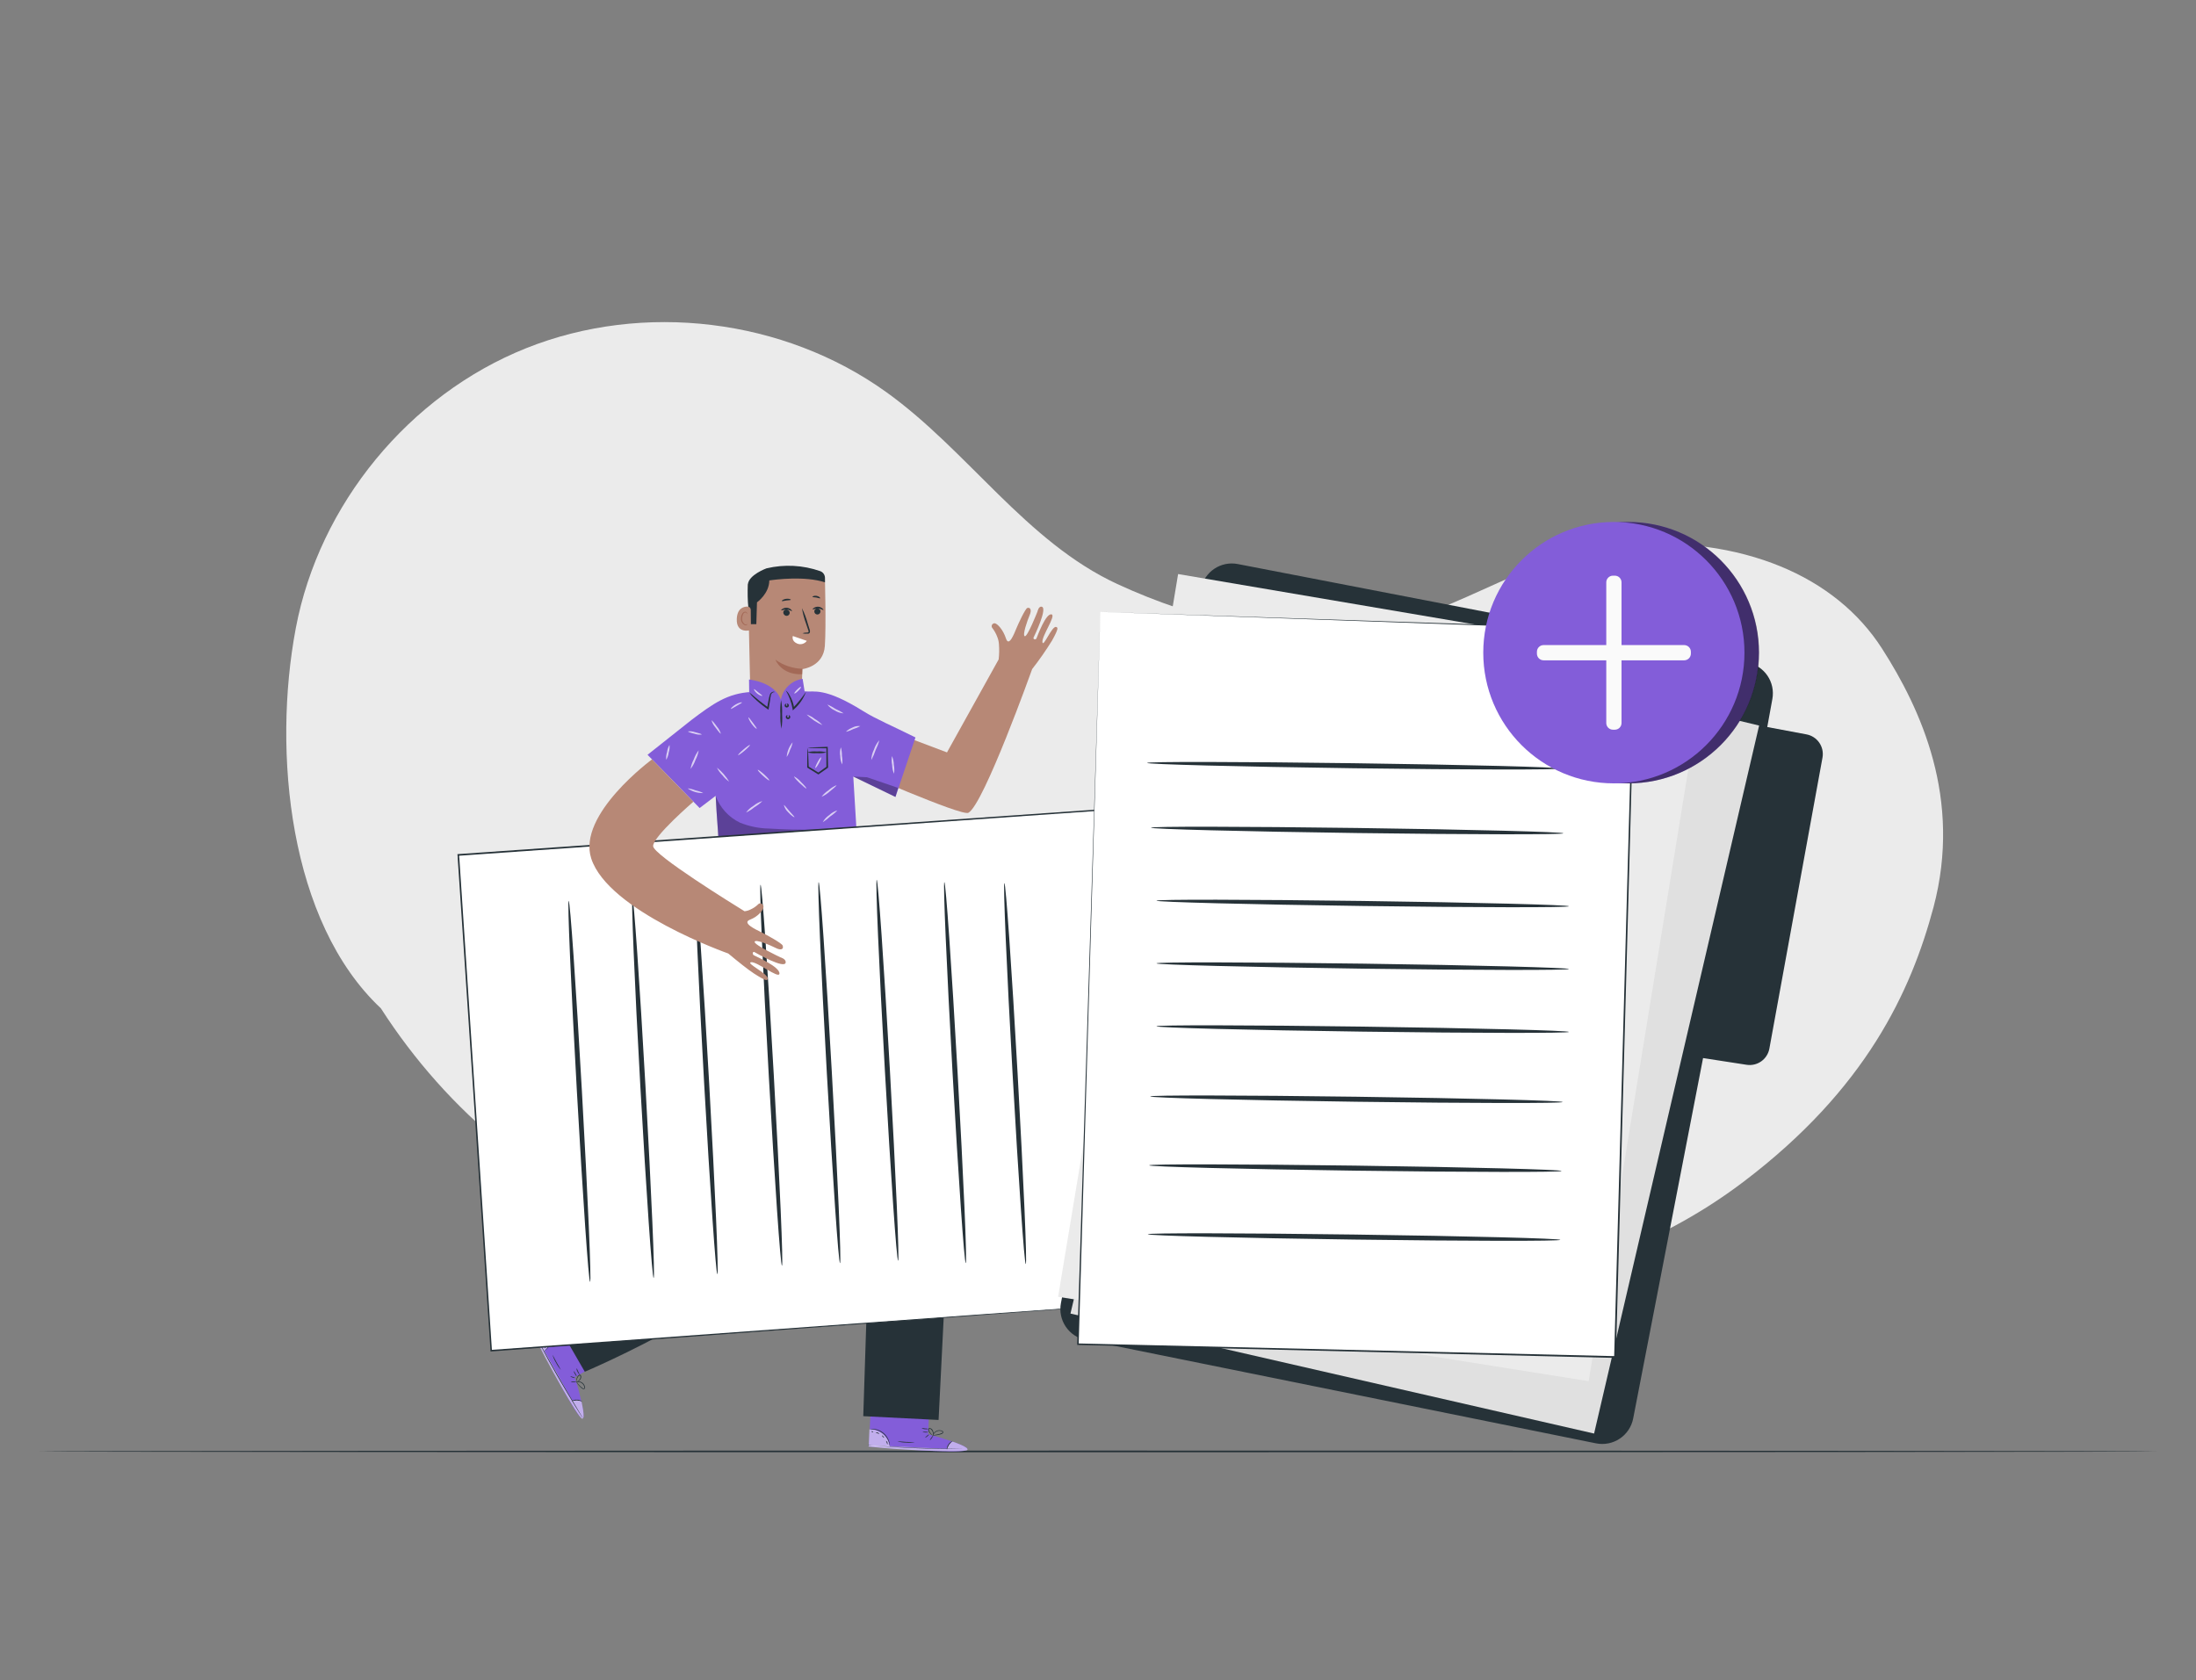 <svg width="682" height="522" viewBox="0 0 682 522" fill="none" xmlns="http://www.w3.org/2000/svg">
<rect x="0" y="0" width="682" height="522" fill="#808080" stroke="none"/>
<g clip-path="url(#clip0_6274_27720)">
<path d="M118.3 313.231C89.72 286.431 84.6 233.651 91.86 195.151C99.12 156.651 127.05 122.681 163.43 108.151C199.81 93.621 243.43 98.931 275.26 121.811C300.61 140.001 318.65 168.311 347 181.421C371.2 192.611 400.43 199.851 426.68 195.171C452.93 190.491 477.17 171.031 503.77 169.171C541.42 166.481 570.08 179.001 584.48 201.451C596.56 220.301 609.41 248.131 600.48 281.821C593.48 307.961 579.56 338.231 541.48 367.091C493.05 403.841 431.25 407.321 366.23 407.091C323.23 406.951 247.7 399.151 206.55 384.211C169.18 370.651 139 345.421 118.31 313.261" fill="#EBEBEB"/>
<path d="M670.17 450.86C670.17 451.01 522.78 451.12 341.02 451.12C159.26 451.12 11.83 451 11.83 450.86C11.83 450.72 159.19 450.6 341.02 450.6C522.85 450.6 670.17 450.72 670.17 450.86Z" fill="#263238"/>
<path d="M240.471 224.31C241.541 224.376 242.613 224.227 243.623 223.871C244.634 223.515 245.563 222.959 246.355 222.237C247.147 221.515 247.785 220.642 248.233 219.668C248.681 218.695 248.928 217.641 248.961 216.57C249.071 212.23 249.171 207.85 249.171 207.85C249.171 207.85 255.731 207.15 256.171 200.65C256.611 194.15 256.171 179.13 256.171 179.13C252.547 177.357 248.515 176.583 244.491 176.887C240.468 177.191 236.598 178.562 233.281 180.86L232.281 181.56L233.051 216.56C233.108 218.542 233.898 220.431 235.269 221.863C236.64 223.295 238.494 224.167 240.471 224.31Z" fill="#B78876"/>
<path d="M253.18 190.612C253.047 190.479 252.956 190.31 252.919 190.125C252.882 189.941 252.9 189.75 252.972 189.576C253.044 189.402 253.166 189.253 253.322 189.149C253.478 189.044 253.662 188.988 253.85 188.988C254.039 188.988 254.222 189.044 254.379 189.149C254.535 189.253 254.657 189.402 254.729 189.576C254.8 189.75 254.819 189.941 254.782 190.125C254.745 190.31 254.654 190.479 254.52 190.612C254.342 190.789 254.102 190.888 253.85 190.888C253.599 190.888 253.358 190.789 253.18 190.612Z" fill="#263238"/>
<path d="M255.709 189.481C255.599 189.591 254.979 189.061 254.089 189.021C253.199 188.981 252.519 189.401 252.419 189.281C252.319 189.161 252.489 189.031 252.779 188.821C253.178 188.565 253.647 188.442 254.119 188.471C254.591 188.5 255.041 188.683 255.399 188.991C255.669 189.221 255.759 189.431 255.709 189.481Z" fill="#263238"/>
<path d="M244.67 189.48C244.8 189.536 244.916 189.62 245.009 189.726C245.102 189.832 245.171 189.958 245.209 190.094C245.248 190.23 245.256 190.373 245.232 190.513C245.208 190.652 245.154 190.785 245.072 190.9C244.991 191.016 244.885 191.112 244.761 191.181C244.638 191.251 244.501 191.292 244.36 191.301C244.219 191.311 244.077 191.289 243.946 191.237C243.814 191.185 243.696 191.104 243.6 191C243.418 190.849 243.299 190.635 243.267 190.4C243.234 190.166 243.291 189.928 243.424 189.733C243.558 189.538 243.76 189.4 243.99 189.346C244.221 189.291 244.463 189.325 244.67 189.44V189.48Z" fill="#263238"/>
<path d="M245.931 189.8C245.821 189.91 245.211 189.38 244.311 189.34C243.411 189.3 242.741 189.72 242.651 189.6C242.561 189.48 242.711 189.35 243.011 189.14C243.408 188.883 243.877 188.761 244.349 188.792C244.821 188.822 245.271 189.004 245.631 189.31C245.901 189.54 246.001 189.75 245.931 189.8Z" fill="#263238"/>
<path d="M249.201 196.72C249.671 196.561 250.165 196.483 250.661 196.49C250.901 196.49 251.081 196.43 251.111 196.3C251.129 196.065 251.081 195.829 250.971 195.62C250.771 195.02 250.571 194.41 250.351 193.77C249.759 192.194 249.324 190.562 249.051 188.9C249.808 190.405 250.408 191.983 250.841 193.61L251.421 195.48C251.56 195.795 251.588 196.148 251.501 196.48C251.462 196.568 251.404 196.646 251.332 196.708C251.259 196.77 251.173 196.816 251.081 196.84C250.945 196.859 250.807 196.859 250.671 196.84C250.178 196.889 249.68 196.848 249.201 196.72Z" fill="#263238"/>
<path d="M246.231 197.57L250.571 199.07C250.241 199.531 249.764 199.865 249.218 200.017C248.673 200.17 248.092 200.132 247.571 199.91C245.681 199.1 246.231 197.57 246.231 197.57Z" fill="white"/>
<path d="M249.181 207.752C246.172 207.659 243.259 206.674 240.811 204.922C240.811 204.922 242.591 209.712 249.111 209.442L249.181 207.752Z" fill="#A36957"/>
<path d="M254.74 177.421C249.371 175.537 243.575 175.235 238.04 176.551C238.04 176.551 232.51 178.551 232.26 181.551C232.139 183.998 232.193 186.451 232.42 188.891L232.89 193.891H234.89L235.09 187.111C235.09 187.111 238.89 184.421 238.92 180.301C240.78 180.031 249.92 178.841 256.2 180.891V179.441C256.188 178.996 256.042 178.566 255.782 178.205C255.521 177.845 255.158 177.572 254.74 177.421Z" fill="#263238"/>
<path d="M233.159 189.422C233.159 189.157 233.054 188.902 232.867 188.715C232.679 188.527 232.425 188.422 232.159 188.422C230.949 188.422 228.969 188.902 228.819 192.262C228.609 197.052 233.199 195.802 233.219 195.662C233.239 195.522 233.199 191.282 233.159 189.422Z" fill="#B78876"/>
<path d="M232.19 193.821C232.19 193.821 232.1 193.881 231.96 193.941C231.761 194.02 231.539 194.02 231.34 193.941C231.039 193.732 230.799 193.447 230.645 193.115C230.49 192.783 230.426 192.416 230.46 192.051C230.468 191.638 230.567 191.232 230.75 190.861C230.799 190.714 230.884 190.581 230.998 190.474C231.111 190.368 231.249 190.291 231.4 190.251C231.497 190.228 231.599 190.24 231.687 190.286C231.775 190.332 231.844 190.408 231.88 190.501C231.94 190.641 231.88 190.731 231.93 190.741C231.98 190.751 232.04 190.661 232.01 190.461C231.985 190.344 231.921 190.239 231.83 190.161C231.706 190.054 231.544 190 231.38 190.011C231.181 190.044 230.993 190.126 230.834 190.25C230.675 190.374 230.55 190.536 230.47 190.721C230.25 191.127 230.133 191.58 230.13 192.041C230.088 192.466 230.171 192.893 230.37 193.27C230.57 193.647 230.875 193.957 231.25 194.161C231.376 194.208 231.512 194.224 231.646 194.208C231.779 194.192 231.907 194.146 232.02 194.071C232.18 193.941 232.21 193.831 232.19 193.821Z" fill="#A36957"/>
<path d="M328.001 194.761C326.701 194.311 324.001 201.311 323.741 199.471C323.481 197.631 327.991 191.281 326.611 190.861C324.811 190.311 322.161 197.701 321.891 198.301C321.621 198.901 320.731 198.541 321.001 198.011C321.391 197.231 325.331 189.011 323.571 188.481C322.571 188.171 322.201 189.981 322.201 189.981C322.201 189.981 319.081 197.921 318.261 197.631C317.441 197.341 319.101 192.631 319.781 191.061C320.461 189.491 319.991 188.581 319.061 188.851C318.431 189.031 316.251 193.741 315.611 195.291C314.971 196.841 313.321 201.121 312.421 198.341C311.521 195.561 309.781 193.771 308.971 193.611C308.782 193.593 308.591 193.634 308.427 193.729C308.262 193.824 308.132 193.969 308.054 194.142C307.975 194.315 307.953 194.508 307.99 194.695C308.027 194.881 308.122 195.051 308.261 195.181C308.854 195.969 309.332 196.838 309.681 197.761C309.993 198.491 310.179 199.269 310.231 200.061C310.361 201.65 310.334 203.247 310.151 204.831L294.101 233.721L268.341 224.001L264.801 238.721C264.801 238.721 298.641 253.631 300.751 252.481C305.531 249.881 320.551 207.841 320.551 207.841C322.778 204.989 324.847 202.018 326.751 198.941C328.861 195.131 328.531 194.931 328.001 194.761Z" fill="#B78876"/>
<path d="M284.29 229.062C277.13 225.492 272.06 223.382 268.14 220.932C255.97 213.322 252.81 215.082 249.96 214.762C247.58 215.522 244.07 216.962 242.73 217.222C241.39 217.482 236.48 215.892 233.31 214.952C225.96 215.362 221.5 218.542 214.77 223.622L201.1 234.462L217.28 251.002L222.28 247.202C222.58 254.692 222.85 254.762 223.23 262.442L223.55 292.022L269.28 294.022L266.4 264.472L265 241.222L278.11 247.562L284.32 229.062" fill="#835DD9"/>
<path d="M232.681 215.83L232.621 211.08C232.621 211.08 240.791 211.84 242.521 217.49L232.681 215.83Z" fill="#835DD9"/>
<path d="M250 215.481L249.27 210.881C247.584 211.118 246.017 211.886 244.797 213.075C243.578 214.264 242.77 215.811 242.49 217.491L250 215.481Z" fill="#835DD9"/>
<path d="M250.839 232.29C251.357 232.194 251.883 232.151 252.409 232.16C253.409 232.16 254.979 232.04 256.839 231.99H257.059V232.21C257.059 234.02 257.129 236.09 257.179 238.32V238.45L257.069 238.53L256.629 238.84L254.299 240.48L254.159 240.58L254.019 240.49L250.799 238.49L250.689 238.42V238.3C250.689 236.45 250.689 234.93 250.749 233.89C250.737 233.365 250.768 232.84 250.839 232.32C250.921 232.877 250.975 233.438 250.999 234C250.999 235.05 251.119 236.52 251.159 238.27L251.059 238.08L254.309 240.08H253.999L256.329 238.43L256.759 238.12L256.649 238.33C256.649 236.11 256.649 234.03 256.649 232.23L256.869 232.44C255.109 232.44 253.639 232.44 252.589 232.38C252.005 232.381 251.421 232.351 250.839 232.29Z" fill="#263238"/>
<path d="M256.711 233.711C255.732 233.96 254.718 234.044 253.711 233.961C252.703 234.046 251.689 233.958 250.711 233.701C251.688 233.438 252.703 233.35 253.711 233.441C254.719 233.351 255.735 233.443 256.711 233.711Z" fill="#263238"/>
<path d="M242.689 226.36C242.406 224.902 242.299 223.414 242.369 221.93C242.261 220.447 242.332 218.957 242.579 217.49C242.851 218.95 242.955 220.437 242.889 221.92C242.991 223.403 242.924 224.893 242.689 226.36Z" fill="#263238"/>
<path d="M244.32 218.671C244.32 218.611 244.53 218.491 244.79 218.671C244.868 218.741 244.927 218.828 244.964 218.926C245 219.023 245.013 219.128 245 219.231C244.972 219.363 244.905 219.484 244.808 219.578C244.71 219.672 244.587 219.734 244.454 219.758C244.321 219.782 244.184 219.765 244.061 219.71C243.937 219.656 243.832 219.566 243.76 219.451C243.708 219.362 243.68 219.26 243.68 219.156C243.68 219.052 243.708 218.951 243.76 218.861C243.93 218.561 244.19 218.591 244.19 218.651C244.19 218.711 244.11 218.821 244.1 218.981C244.09 219.141 244.17 219.271 244.36 219.241C244.55 219.211 244.57 219.091 244.51 218.911C244.45 218.731 244.32 218.741 244.32 218.671Z" fill="#263238"/>
<path d="M244.94 222.21C244.94 222.14 245.2 222.14 245.36 222.44C245.406 222.53 245.429 222.629 245.429 222.73C245.429 222.831 245.406 222.93 245.36 223.02C245.295 223.135 245.199 223.23 245.084 223.295C244.968 223.36 244.837 223.391 244.705 223.386C244.572 223.381 244.444 223.339 244.334 223.266C244.224 223.192 244.136 223.09 244.08 222.97C244.043 222.876 244.029 222.775 244.038 222.674C244.046 222.574 244.078 222.476 244.13 222.39C244.32 222.1 244.57 222.13 244.57 222.19C244.57 222.25 244.49 222.36 244.47 222.53C244.45 222.7 244.47 222.85 244.72 222.87C244.97 222.89 245 222.74 245 222.55C245 222.36 244.92 222.28 244.94 222.21Z" fill="#263238"/>
<path d="M240.581 215C240.581 215 240.401 215 240.151 215.05C239.972 215.118 239.812 215.23 239.686 215.375C239.561 215.52 239.473 215.693 239.431 215.88C239.29 216.49 239.186 217.108 239.121 217.73C239.001 218.47 238.871 219.24 238.741 220.04L238.671 220.46L238.341 220.23L237.741 219.81C236.444 218.879 235.22 217.849 234.081 216.73C233.58 216.295 233.149 215.786 232.801 215.22C232.911 215.11 235.031 217.22 238.041 219.38L238.631 219.8L238.231 219.98L238.661 217.64C238.758 217.002 238.909 216.373 239.111 215.76C239.182 215.536 239.313 215.335 239.489 215.178C239.665 215.021 239.879 214.915 240.111 214.87C240.451 214.8 240.601 215 240.581 215Z" fill="#263238"/>
<path d="M250.301 214.93C249.554 216.961 248.322 218.777 246.711 220.22L246.581 220.33L246.211 220.69L246.151 220.18C245.791 218.172 245.08 216.242 244.051 214.48C244.531 214.871 244.923 215.358 245.201 215.91C245.968 217.196 246.465 218.626 246.661 220.11L246.231 219.96L246.341 219.84C247.795 218.316 249.119 216.674 250.301 214.93Z" fill="#263238"/>
<path opacity="0.3" d="M264.971 241.221L269.261 241.441L278.921 244.751L278.081 247.561L264.971 241.221Z" fill="black"/>
<g opacity="0.3">
<path d="M266.44 256.912C257.311 257.803 248.125 257.96 238.97 257.382C235.826 257.345 232.716 256.721 229.8 255.542C226.282 253.853 223.567 250.851 222.24 247.182L223.06 259.922L266.44 256.912Z" fill="black"/>
</g>
<g opacity="0.7">
<path d="M223.87 227.9C223.75 227.98 223.01 227.13 222.21 225.99C221.651 225.351 221.232 224.602 220.98 223.79C221.1 223.71 221.84 224.56 222.64 225.69C223.199 226.334 223.618 227.087 223.87 227.9Z" fill="white"/>
</g>
<g opacity="0.7">
<path d="M214.471 238.86C214.637 237.812 214.975 236.799 215.471 235.86C215.827 234.856 216.34 233.914 216.991 233.07C216.817 234.117 216.48 235.129 215.991 236.07C215.637 237.076 215.124 238.018 214.471 238.86Z" fill="white"/>
</g>
<g opacity="0.7">
<path d="M226.48 242.821C225.667 242.281 224.953 241.605 224.37 240.821C223.667 240.135 223.085 239.333 222.65 238.451C224.181 239.672 225.478 241.159 226.48 242.841V242.821Z" fill="white"/>
</g>
<g opacity="0.7">
<path d="M232.909 231.421C232.999 231.531 232.249 232.321 231.229 233.191C230.209 234.061 229.299 234.671 229.229 234.561C229.159 234.451 229.899 233.661 230.919 232.791C231.939 231.921 232.819 231.311 232.909 231.421Z" fill="white"/>
</g>
<g opacity="0.7">
<path d="M235.001 226.362C234.901 226.462 234.131 225.822 233.421 224.832C232.711 223.842 232.341 222.912 232.421 222.832C232.501 222.752 233.111 223.552 233.801 224.502C234.491 225.452 235.111 226.262 235.001 226.362Z" fill="white"/>
</g>
<g opacity="0.7">
<path d="M236.769 248.842C236.031 249.572 235.205 250.206 234.309 250.732C233.512 251.397 232.635 251.961 231.699 252.412C232.313 251.558 233.1 250.842 234.009 250.312C234.818 249.637 235.758 249.137 236.769 248.842Z" fill="white"/>
</g>
<g opacity="0.7">
<path d="M238.94 242.431C238.84 242.531 237.94 241.881 236.94 240.971C235.94 240.061 235.24 239.241 235.34 239.141C235.44 239.041 236.34 239.681 237.34 240.591C238.34 241.501 239 242.321 238.94 242.431Z" fill="white"/>
</g>
<g opacity="0.7">
<path d="M244.32 235.152C244.436 233.476 245.08 231.879 246.16 230.592C246.016 231.405 245.746 232.191 245.36 232.922C245.126 233.713 244.776 234.464 244.32 235.152Z" fill="white"/>
</g>
<g opacity="0.7">
<path d="M246.719 253.83C246.639 253.94 245.669 253.32 244.719 252.25C244.097 251.659 243.657 250.903 243.449 250.07C243.579 250 244.229 250.89 245.109 251.91C245.989 252.93 246.819 253.72 246.719 253.83Z" fill="white"/>
</g>
<g opacity="0.7">
<path d="M250.431 244.911C250.331 245.021 249.431 244.271 248.341 243.241C247.251 242.211 246.511 241.301 246.611 241.191C247.408 241.613 248.117 242.184 248.701 242.871C249.751 243.891 250.531 244.811 250.431 244.911Z" fill="white"/>
</g>
<g opacity="0.7">
<path d="M260.06 251.73C259.39 252.44 258.642 253.071 257.83 253.61C257.122 254.284 256.348 254.883 255.52 255.4C255.996 254.517 256.683 253.765 257.52 253.21C258.236 252.522 259.107 252.014 260.06 251.73Z" fill="white"/>
</g>
<g opacity="0.7">
<path d="M259.781 243.91C259.871 244.03 258.901 244.91 257.621 245.91C256.892 246.579 256.053 247.117 255.141 247.5C255.739 246.713 256.47 246.037 257.301 245.5C258.033 244.836 258.871 244.298 259.781 243.91Z" fill="white"/>
</g>
<g opacity="0.7">
<path d="M261.571 237.471C261.157 236.653 260.945 235.748 260.951 234.831C260.795 233.928 260.863 233.001 261.151 232.131C261.377 232.999 261.485 233.894 261.471 234.791C261.627 235.675 261.661 236.577 261.571 237.471Z" fill="white"/>
</g>
<g opacity="0.7">
<path d="M255 235.28C255.13 235.35 254.83 236.14 254.34 237.05C253.85 237.96 253.34 238.64 253.22 238.57C253.1 238.5 253.39 237.71 253.88 236.8C254.37 235.89 254.86 235.21 255 235.28Z" fill="white"/>
</g>
<g opacity="0.7">
<path d="M255.42 225.251C253.598 224.447 251.932 223.326 250.5 221.941C251.443 222.268 252.323 222.755 253.1 223.381C253.973 223.869 254.758 224.501 255.42 225.251Z" fill="white"/>
</g>
<g opacity="0.7">
<path d="M261.999 221.59C261.008 221.535 260.048 221.218 259.219 220.67C258.312 220.266 257.526 219.632 256.939 218.83C257.822 219.215 258.668 219.677 259.469 220.21C260.351 220.596 261.198 221.057 261.999 221.59Z" fill="white"/>
</g>
<g opacity="0.7">
<path d="M267.18 225.56C266.49 225.943 265.759 226.249 265 226.47C264.3 226.84 263.558 227.125 262.79 227.32C262.71 227.21 263.55 226.48 264.79 225.98C265.523 225.591 266.359 225.444 267.18 225.56Z" fill="white"/>
</g>
<g opacity="0.7">
<path d="M270.59 236.101C270.632 234.971 270.915 233.863 271.42 232.851C271.772 231.777 272.34 230.787 273.09 229.941C272.802 231.015 272.406 232.057 271.91 233.051C271.569 234.108 271.127 235.129 270.59 236.101Z" fill="white"/>
</g>
<g opacity="0.7">
<path d="M277.64 240.351C277.279 239.489 277.086 238.566 277.07 237.631C276.883 236.719 276.866 235.78 277.02 234.861C277.381 235.72 277.574 236.64 277.59 237.571C277.775 238.487 277.792 239.429 277.64 240.351Z" fill="white"/>
</g>
<g opacity="0.7">
<path d="M207.93 231.41C208.011 232.206 207.923 233.011 207.67 233.77C207.58 234.564 207.318 235.329 206.9 236.01C206.819 235.217 206.908 234.416 207.16 233.66C207.251 232.863 207.514 232.096 207.93 231.41Z" fill="white"/>
</g>
<g opacity="0.7">
<path d="M218.411 246.351C216.674 246.41 214.967 245.897 213.551 244.891C214.396 244.985 215.224 245.197 216.011 245.521C216.845 245.686 217.653 245.965 218.411 246.351Z" fill="white"/>
</g>
<g opacity="0.7">
<path d="M230.419 218.201C230.469 218.341 229.679 218.731 228.749 219.281C227.819 219.831 227.079 220.281 226.979 220.211C226.879 220.141 227.499 219.401 228.479 218.831C229.459 218.261 230.379 218.071 230.419 218.201Z" fill="white"/>
</g>
<g opacity="0.7">
<path d="M217.909 228.181C217.174 228.269 216.428 228.187 215.729 227.941C214.559 227.671 213.629 227.341 213.669 227.201C214.405 227.112 215.151 227.194 215.849 227.441C216.999 227.711 217.999 228.001 217.909 228.181Z" fill="white"/>
</g>
<g opacity="0.7">
<path d="M236.731 216.141C236.681 216.271 235.911 216.061 235.171 215.461C234.431 214.861 234.071 214.141 234.171 214.071C234.271 214.001 234.801 214.501 235.491 215.071C236.181 215.641 236.791 216.001 236.731 216.141Z" fill="white"/>
</g>
<g opacity="0.7">
<path d="M248.77 213.362C248.87 213.462 248.49 214.012 247.92 214.582C247.35 215.152 246.8 215.522 246.7 215.422C246.6 215.322 246.98 214.782 247.55 214.212C248.12 213.642 248.67 213.262 248.77 213.362Z" fill="white"/>
</g>
<path d="M184.86 424.151L178.54 427.811C178.54 427.811 183.19 443.001 180.34 440.301C177.79 437.891 168.26 419.631 166.01 415.121L165.51 414.121L176.27 408.271L184.86 424.151Z" fill="#835DD9"/>
<g opacity="0.5">
<path d="M168.92 419.781C170.121 418.782 170.911 417.376 171.14 415.831C171.366 414.303 171.009 412.747 170.14 411.471L165.75 414.001L168.92 419.781Z" fill="white"/>
</g>
<path opacity="0.5" d="M180.58 435.372C180.58 435.372 181.91 440.862 180.8 440.712C179.69 440.562 169.37 422.482 165.51 414.112L165.88 413.932L177.74 435.132C177.74 435.132 180 434.472 180.58 435.372Z" fill="white"/>
<path d="M165.75 413.681C165.784 413.778 165.828 413.872 165.88 413.961L166.27 414.771L167.79 417.771C169.09 420.261 170.93 423.661 173.05 427.371C175.17 431.081 177.15 434.371 178.63 436.801L180.39 439.611L180.88 440.361L181.06 440.621C181.027 440.521 180.979 440.427 180.92 440.341L180.46 439.561L178.76 436.711C177.32 434.311 175.36 430.981 173.24 427.271C171.12 423.561 169.24 420.161 167.93 417.701L166.35 414.781C166.19 414.491 166.05 414.231 165.91 413.991C165.77 413.751 165.76 413.671 165.75 413.681Z" fill="#263238"/>
<path d="M177.49 435.261C178.04 435.121 178.603 435.041 179.17 435.021C179.735 435.073 180.292 435.191 180.83 435.371C180.371 434.98 179.782 434.777 179.18 434.801C178.58 434.742 177.978 434.906 177.49 435.261Z" fill="#263238"/>
<path d="M177.189 429.242C177.774 429.414 178.392 429.442 178.989 429.322C178.709 429.202 178.404 429.151 178.099 429.172C177.795 429.125 177.483 429.149 177.189 429.242Z" fill="#263238"/>
<path d="M177.141 427.572C177.141 427.632 177.431 427.782 177.831 427.912C178.231 428.042 178.571 428.112 178.591 428.052C178.611 427.992 178.301 427.842 177.901 427.702C177.501 427.562 177.161 427.512 177.141 427.572Z" fill="#263238"/>
<path d="M178.17 425.901C178.225 426.222 178.351 426.526 178.54 426.791C178.79 427.251 179.05 427.601 179.1 427.571C179.045 427.251 178.918 426.946 178.73 426.681C178.48 426.221 178.23 425.881 178.17 425.901Z" fill="#263238"/>
<path d="M179.071 425C179.044 425.378 179.135 425.756 179.331 426.08C179.591 426.64 179.951 427 180.001 426.96C179.877 426.612 179.719 426.278 179.531 425.96C179.404 425.628 179.25 425.307 179.071 425Z" fill="#263238"/>
<path d="M178.879 429C179.02 429.363 179.22 429.701 179.469 430C179.727 430.342 180.015 430.66 180.329 430.95C180.512 431.132 180.717 431.29 180.939 431.42C181.007 431.462 181.083 431.49 181.162 431.502C181.241 431.514 181.322 431.51 181.399 431.49C181.483 431.465 181.557 431.415 181.612 431.347C181.668 431.28 181.701 431.197 181.709 431.11C181.679 430.613 181.477 430.141 181.138 429.777C180.799 429.412 180.343 429.176 179.849 429.11C179.558 429.068 179.262 429.088 178.979 429.17C178.875 429.194 178.777 429.239 178.689 429.3C179.066 429.232 179.452 429.232 179.829 429.3C180.227 429.375 180.595 429.562 180.889 429.84C181.25 430.164 181.469 430.616 181.499 431.1C181.499 431.33 181.239 431.38 181.029 431.26C180.829 431.131 180.638 430.987 180.459 430.83C180.146 430.553 179.855 430.252 179.589 429.93C179.139 429.36 178.909 429 178.879 429Z" fill="#263238"/>
<path d="M179.001 429.28C179.287 429.28 179.564 429.177 179.781 428.99C180.031 428.81 180.23 428.569 180.361 428.29C180.455 428.115 180.505 427.919 180.505 427.72C180.505 427.521 180.455 427.325 180.361 427.15C180.273 427.066 180.157 427.02 180.036 427.02C179.914 427.02 179.798 427.066 179.711 427.15C179.56 427.265 179.438 427.412 179.351 427.58C179.203 427.845 179.089 428.127 179.011 428.42C178.914 428.678 178.887 428.958 178.931 429.23C178.931 429.23 179.001 428.93 179.161 428.46C179.255 428.19 179.379 427.932 179.531 427.69C179.661 427.43 179.991 427.11 180.191 427.34C180.251 427.487 180.278 427.646 180.27 427.806C180.261 427.965 180.217 428.12 180.141 428.26C180.023 428.513 179.853 428.739 179.641 428.92C179.439 429.06 179.225 429.181 179.001 429.28Z" fill="#263238"/>
<path d="M170.269 411.53C170.269 411.53 170.569 411.96 170.889 412.72C171.313 413.712 171.455 414.802 171.299 415.87C171.118 416.938 170.652 417.936 169.949 418.76C169.409 419.38 168.949 419.67 168.949 419.7C169.066 419.659 169.174 419.598 169.269 419.52C169.547 419.33 169.802 419.109 170.029 418.86C170.791 418.04 171.295 417.014 171.479 415.91C171.645 414.803 171.478 413.672 170.999 412.66C170.855 412.357 170.681 412.069 170.479 411.8C170.369 411.61 170.279 411.52 170.269 411.53Z" fill="#263238"/>
<path d="M171.6 420.891C171.86 421.747 172.226 422.567 172.69 423.331C173.089 424.134 173.597 424.877 174.2 425.541C174.25 425.541 173.6 424.541 172.88 423.231C172.16 421.921 171.66 420.861 171.6 420.891Z" fill="#263238"/>
<path d="M169.83 417.781C169.77 417.781 169.66 417.991 169.48 418.231C169.3 418.471 169.13 418.651 169.16 418.701C169.19 418.751 169.46 418.641 169.66 418.361C169.86 418.081 169.89 417.791 169.83 417.781Z" fill="#263238"/>
<path d="M170.62 415.781C170.56 415.781 170.46 415.961 170.38 416.221C170.3 416.481 170.3 416.701 170.38 416.721C170.46 416.741 170.54 416.541 170.62 416.281C170.7 416.021 170.68 415.801 170.62 415.781Z" fill="#263238"/>
<path d="M170.33 413.73C170.28 413.73 170.41 413.98 170.46 414.26C170.51 414.54 170.46 414.78 170.54 414.8C170.62 414.82 170.74 414.56 170.67 414.22C170.6 413.88 170.37 413.68 170.33 413.73Z" fill="#263238"/>
<path d="M170 412.36C169.94 412.36 169.91 412.5 169.93 412.66C169.95 412.82 170.02 412.95 170.08 412.94C170.14 412.93 170.17 412.79 170.15 412.63C170.13 412.47 170 412.35 170 412.36Z" fill="#263238"/>
<path d="M288.51 438.221L288.28 445.531C288.28 445.531 303.64 449.601 299.84 450.591C296.44 451.491 275.91 449.921 270.9 449.451L269.77 449.341L270.49 437.121L288.51 438.221Z" fill="#835DD9"/>
<g opacity="0.5">
<path d="M276.381 449.441C276.178 447.883 275.401 446.456 274.201 445.441C273.03 444.452 271.531 443.939 270.001 444.001L269.811 449.091L276.381 449.441Z" fill="white"/>
</g>
<path opacity="0.5" d="M295.78 447.791C295.78 447.791 301.14 449.561 300.43 450.421C299.72 451.281 278.92 450.491 269.77 449.341V448.931L294.03 450.071C294.03 450.071 294.71 447.791 295.78 447.791Z" fill="white"/>
<path d="M269.531 448.91H269.841L270.741 448.99L274.041 449.26C276.841 449.47 280.701 449.71 284.971 449.88C289.241 450.05 293.121 450.11 295.921 450.12H299.231H300.141C300.244 450.135 300.348 450.135 300.451 450.12C300.348 450.105 300.244 450.105 300.141 450.12H299.231L295.921 450.06C293.121 450.01 289.251 449.92 284.981 449.76C280.711 449.6 276.851 449.38 274.051 449.21L270.741 449.01H269.841C269.743 448.963 269.639 448.93 269.531 448.91Z" fill="#263238"/>
<path d="M294.059 450.35C294.228 449.81 294.456 449.291 294.739 448.8C295.085 448.347 295.481 447.934 295.919 447.57C295.345 447.76 294.858 448.151 294.549 448.67C294.184 449.15 294.009 449.749 294.059 450.35Z" fill="#263238"/>
<path d="M288.789 447.422C288.789 447.422 289.109 447.152 289.389 446.742C289.669 446.332 289.859 445.972 289.809 445.942C289.759 445.912 289.489 446.212 289.209 446.622C288.929 447.032 288.739 447.382 288.789 447.422Z" fill="#263238"/>
<path d="M287.34 446.582C287.34 446.632 287.68 446.452 288 446.182C288.32 445.912 288.56 445.652 288.52 445.602C288.48 445.552 288.18 445.742 287.86 446.012C287.54 446.282 287.3 446.542 287.34 446.582Z" fill="#263238"/>
<path d="M286.471 444.831C287.093 445 287.745 445.031 288.381 444.921C288.079 444.799 287.755 444.744 287.431 444.761C287.109 444.715 286.782 444.739 286.471 444.831Z" fill="#263238"/>
<path d="M286.199 443.602C286.506 443.82 286.872 443.942 287.249 443.952C287.618 444.022 287.999 443.987 288.349 443.852C287.994 443.774 287.632 443.734 287.269 443.732C286.917 443.658 286.559 443.614 286.199 443.602Z" fill="#263238"/>
<path d="M289.471 445.85C289.857 445.924 290.254 445.924 290.641 445.85C291.064 445.814 291.482 445.736 291.891 445.62C292.144 445.563 292.389 445.476 292.621 445.36C292.763 445.283 292.87 445.154 292.921 445C292.944 444.915 292.942 444.824 292.913 444.741C292.885 444.657 292.832 444.583 292.761 444.53C292.478 444.381 292.165 444.296 291.845 444.282C291.526 444.267 291.207 444.324 290.912 444.447C290.616 444.57 290.352 444.757 290.137 444.995C289.923 445.232 289.763 445.514 289.671 445.82C289.649 445.926 289.649 446.035 289.671 446.14C289.8 445.776 289.993 445.438 290.241 445.14C290.508 444.845 290.855 444.633 291.241 444.53C291.471 444.461 291.712 444.438 291.951 444.464C292.19 444.49 292.421 444.563 292.631 444.68C292.811 444.82 292.731 445.04 292.521 445.15C292.308 445.262 292.083 445.349 291.851 445.41C291.451 445.528 291.043 445.618 290.631 445.68C289.911 445.83 289.471 445.82 289.471 445.85Z" fill="#263238"/>
<path d="M289.769 445.921C289.919 445.68 289.976 445.392 289.929 445.111C289.903 444.807 289.807 444.513 289.649 444.251C289.553 444.066 289.41 443.91 289.235 443.798C289.059 443.685 288.857 443.621 288.649 443.611C288.531 443.636 288.426 443.704 288.356 443.802C288.285 443.9 288.254 444.021 288.269 444.141C288.291 444.329 288.352 444.509 288.449 444.671C288.592 444.937 288.771 445.183 288.979 445.401C289.154 445.617 289.376 445.788 289.629 445.901C289.629 445.901 289.399 445.681 289.099 445.301C288.919 445.078 288.761 444.836 288.629 444.581C288.479 444.321 288.389 443.871 288.679 443.831C288.969 443.791 289.269 444.121 289.439 444.361C289.59 444.595 289.692 444.857 289.739 445.131C289.772 445.393 289.782 445.658 289.769 445.921Z" fill="#263238"/>
<path d="M270.09 443.941C270.09 443.941 270.61 443.941 271.43 444.041C272.499 444.207 273.503 444.664 274.33 445.361C275.135 446.077 275.732 446.995 276.06 448.021C276.31 448.821 276.32 449.341 276.36 449.341C276.377 449.218 276.377 449.094 276.36 448.971C276.343 448.633 276.289 448.298 276.2 447.971C275.911 446.889 275.305 445.917 274.46 445.181C273.61 444.46 272.567 444.005 271.46 443.871C271.127 443.837 270.792 443.837 270.46 443.871C270.22 443.891 270.09 443.921 270.09 443.941Z" fill="#263238"/>
<path d="M278.74 447.762C279.606 447.989 280.496 448.11 281.39 448.122C282.284 448.205 283.186 448.168 284.07 448.012C284.07 447.952 282.87 448.012 281.4 447.902C279.93 447.792 278.75 447.692 278.74 447.762Z" fill="#263238"/>
<path d="M275.17 447.611C275.17 447.661 275.26 447.871 275.37 448.151C275.48 448.431 275.54 448.671 275.6 448.671C275.66 448.671 275.71 448.381 275.6 448.061C275.49 447.741 275.21 447.571 275.17 447.611Z" fill="#263238"/>
<path d="M273.891 445.89C273.841 445.89 273.951 446.12 274.141 446.32C274.331 446.52 274.501 446.65 274.551 446.6C274.601 446.55 274.481 446.37 274.301 446.17C274.121 445.97 273.931 445.85 273.891 445.89Z" fill="#263238"/>
<path d="M272 445.052C272 445.112 272.26 445.122 272.52 445.222C272.78 445.322 272.97 445.482 273.02 445.442C273.07 445.402 272.93 445.142 272.6 445.012C272.27 444.882 272 445.002 272 445.052Z" fill="#263238"/>
<path d="M270.641 444.631C270.641 444.691 270.711 444.791 270.861 444.851C271.011 444.911 271.151 444.921 271.171 444.851C271.191 444.781 271.101 444.691 270.951 444.631C270.801 444.571 270.661 444.581 270.641 444.631Z" fill="#263238"/>
<path d="M234.769 309.471C234.769 309.471 233.449 344.321 228.109 362.391C222.769 380.461 208.429 384.851 199.109 390.671C190.249 396.221 170.439 406.741 170.439 406.741L181.619 426.111C181.619 426.111 236.289 402.971 246.039 382.261C253.519 366.351 261.709 337.061 261.709 337.061L234.769 309.471Z" fill="#263238"/>
<path d="M265.47 293.88C265.47 293.88 288.53 342.18 294.69 355.29C295.336 356.66 295.635 358.167 295.56 359.68L291.49 441.09L268.1 439.91L270.63 361.4L231 311.69C227.585 307.474 225.156 302.547 223.89 297.27C223.469 295.544 223.248 293.776 223.23 292L265.5 293.88" fill="#263238"/>
<path d="M362.5 404.2L152.54 419.56L142.32 265.57L350.7 250.98L362.5 404.2Z" fill="white"/>
<path d="M362.5 404.201C362.5 404.201 362.41 403.251 362.26 401.411C362.11 399.571 361.9 396.841 361.61 393.291C361.05 386.171 360.23 375.721 359.18 362.371C357.09 335.691 354.11 297.371 350.49 251.001L350.71 251.191L142.34 265.831L142.58 265.551C142.58 265.911 142.58 266.291 142.66 266.681C146.29 321.501 149.73 373.491 152.78 419.551L152.53 419.331L304.03 408.331L347.11 405.241L358.55 404.431L361.49 404.231L362.49 404.171C362.49 404.171 362.17 404.171 361.49 404.261L358.57 404.491L347.19 405.351L304.19 408.561L152.56 419.801H152.33V419.561C149.27 373.501 145.81 321.561 142.16 266.691C142.16 266.311 142.16 265.921 142.08 265.571V265.311H142.34L350.71 250.771H350.92V250.981C354.45 297.461 357.37 335.791 359.4 362.511C360.4 375.841 361.19 386.271 361.72 393.381C361.98 396.931 362.19 399.641 362.32 401.471C362.45 403.301 362.5 404.201 362.5 404.201Z" fill="#263238"/>
<path d="M311.929 274.291C312.359 274.291 314.199 300.741 316.029 333.421C317.859 366.101 319.029 392.621 318.569 392.651C318.109 392.681 316.309 366.201 314.469 333.511C312.629 300.821 311.499 274.311 311.929 274.291Z" fill="#263238"/>
<path d="M293.28 274C293.72 274 295.55 300.46 297.39 333.14C299.23 365.82 300.39 392.34 299.93 392.36C299.47 392.38 297.66 365.91 295.83 333.22C294 300.53 292.85 274 293.28 274Z" fill="#263238"/>
<path d="M236.2 274.801C236.63 274.801 238.47 301.251 240.31 333.931C242.15 366.611 243.31 393.141 242.85 393.161C242.39 393.181 240.58 366.711 238.75 334.021C236.92 301.331 235.77 274.821 236.2 274.801Z" fill="#263238"/>
<path d="M254.24 274C254.67 274 256.51 300.46 258.34 333.14C260.17 365.82 261.34 392.34 260.88 392.37C260.42 392.4 258.62 365.92 256.78 333.23C254.94 300.54 253.81 274.06 254.24 274Z" fill="#263238"/>
<path d="M272.271 273.271C272.701 273.271 274.541 299.721 276.371 332.401C278.201 365.081 279.371 391.612 278.921 391.632C278.471 391.651 276.651 365.181 274.811 332.491C272.971 299.801 271.841 273.291 272.271 273.271Z" fill="#263238"/>
<path d="M216.15 277.451C216.58 277.451 218.42 303.901 220.25 336.581C222.08 369.261 223.25 395.781 222.79 395.811C222.33 395.841 220.53 369.361 218.69 336.671C216.85 303.981 215.72 277.471 216.15 277.451Z" fill="#263238"/>
<path d="M196.38 278.631C196.81 278.631 198.65 305.081 200.48 337.761C202.31 370.441 203.46 397.001 203 397.001C202.54 397.001 200.73 370.551 198.89 337.861C197.05 305.171 196 278.651 196.38 278.631Z" fill="#263238"/>
<path d="M176.61 279.811C177.05 279.811 178.88 306.271 180.72 338.951C182.56 371.631 183.72 398.151 183.26 398.181C182.8 398.211 181 371.731 179.16 339.001C177.32 306.271 176.18 279.841 176.61 279.811Z" fill="#263238"/>
<path d="M202.5 235.891C202.5 235.891 179.2 253.001 183.61 266.661C188.91 283.061 226.17 296.191 226.17 296.191C229.09 298.621 232.29 301.191 234.17 302.411C238.17 304.981 238.31 304.591 238.42 304.021C238.7 302.511 231.49 299.211 233.25 298.901C235.01 298.591 241.82 304.101 242.06 302.491C242.37 300.391 234.79 297.101 234.16 296.771C233.53 296.441 233.78 295.401 234.34 295.771C235.14 296.251 243.68 301.061 244 299.011C244.18 297.881 242.36 297.371 242.36 297.371C242.36 297.371 234.18 293.521 234.36 292.561C234.54 291.601 239.36 293.671 240.99 294.501C242.62 295.331 243.45 294.811 243.07 293.721C242.81 292.981 237.91 290.301 236.31 289.521C234.71 288.741 230.31 286.681 232.91 285.691C235.51 284.701 237.05 282.691 237.11 281.771C237.17 280.851 236.05 280.201 235.47 280.901C234.787 281.569 233.992 282.11 233.12 282.501C232.528 282.807 231.883 282.997 231.22 283.061C227.75 280.931 202.94 265.571 202.84 262.841C202.73 259.901 215.34 249.041 215.34 249.041L202.5 235.891Z" fill="#B78876"/>
<path d="M245.599 186.302C245.599 186.452 244.939 186.422 244.209 186.532C243.479 186.642 242.869 186.822 242.799 186.692C242.729 186.562 243.289 186.132 244.129 186.012C244.969 185.892 245.639 186.172 245.599 186.302Z" fill="#263238"/>
<path d="M254.711 185.841C254.611 185.961 254.141 185.711 253.521 185.611C252.901 185.511 252.381 185.551 252.331 185.411C252.281 185.271 252.851 184.951 253.621 185.091C254.391 185.231 254.811 185.741 254.711 185.841Z" fill="#263238"/>
<path d="M373 182.83C365.24 221.34 337 366.13 329.49 404.77C328.998 407.304 329.527 409.93 330.961 412.077C332.396 414.223 334.62 415.716 337.15 416.23L495.66 448.35C496.926 448.606 498.231 448.609 499.498 448.358C500.766 448.108 501.971 447.609 503.045 446.89C504.118 446.172 505.039 445.248 505.754 444.171C506.469 443.095 506.964 441.888 507.21 440.62L528.91 328.67L542.44 330.76C544.036 331.006 545.664 330.622 546.982 329.689C548.299 328.755 549.202 327.347 549.5 325.76L566 235.35C566.147 234.547 566.135 233.723 565.963 232.924C565.791 232.126 565.464 231.37 565 230.698C564.535 230.027 563.943 229.453 563.257 229.011C562.57 228.569 561.803 228.266 561 228.12L548.85 225.84L550.44 217.1C550.897 214.58 550.342 211.981 548.895 209.867C547.448 207.753 545.225 206.295 542.71 205.81L384.35 175.2C381.835 174.726 379.235 175.26 377.111 176.688C374.987 178.116 373.51 180.322 373 182.83Z" fill="#263238"/>
<path d="M384.789 186.551L332.449 408.041L495.069 445.311L546.319 225.381L384.789 186.551Z" fill="#E0E0E0"/>
<path d="M365.879 178.32L328.609 402.83L493.389 429.04L529.669 206.16L365.879 178.32Z" fill="#EBEBEB"/>
<path d="M341.71 190.07L334.76 417.55L501.55 421.53L507.75 195.79L341.71 190.07Z" fill="white"/>
<path d="M341.719 190.07L507.719 195.58H507.999V195.79C506.269 259.21 504.139 337.24 501.839 421.52V421.78H501.579H500.359L334.779 417.78H334.539V417.54C338.799 283 341.669 192.16 341.739 190.07C341.649 192.16 338.999 283 334.999 417.56L334.769 417.32L500.349 421.24H501.569L501.299 421.49C503.639 337.21 505.799 259.18 507.549 195.75L507.759 195.97L341.719 190.07Z" fill="#263238"/>
<path d="M484.359 238.731C484.359 239.171 455.659 239.121 420.279 238.641C384.899 238.161 356.209 237.421 356.209 236.991C356.209 236.561 384.909 236.601 420.299 237.081C455.689 237.561 484.369 238.301 484.359 238.731Z" fill="#263238"/>
<path d="M485.56 258.86C485.56 259.29 456.87 259.25 421.48 258.77C386.09 258.29 357.41 257.54 357.42 257.11C357.43 256.68 386.11 256.72 421.5 257.2C456.89 257.68 485.57 258.43 485.56 258.86Z" fill="#263238"/>
<path d="M487.279 320.551C487.279 320.981 458.579 320.941 423.199 320.461C387.819 319.981 359.119 319.241 359.129 318.801C359.139 318.361 387.819 318.411 423.219 318.901C458.619 319.391 487.279 320.121 487.279 320.551Z" fill="#263238"/>
<path d="M487.279 301.001C487.279 301.431 458.579 301.391 423.199 300.901C387.819 300.411 359.119 299.681 359.129 299.251C359.139 298.821 387.819 298.861 423.219 299.341C458.619 299.821 487.279 300.611 487.279 301.001Z" fill="#263238"/>
<path d="M487.279 281.52C487.279 281.95 458.579 281.91 423.199 281.43C387.819 280.95 359.119 280.21 359.129 279.78C359.139 279.35 387.819 279.39 423.219 279.87C458.619 280.35 487.279 281.09 487.279 281.52Z" fill="#263238"/>
<path d="M485.339 342.331C485.339 342.761 456.639 342.721 421.259 342.241C385.879 341.761 357.189 341.021 357.189 340.591C357.189 340.161 385.889 340.201 421.279 340.681C456.669 341.161 485.349 341.901 485.339 342.331Z" fill="#263238"/>
<path d="M485 363.741C485 364.171 456.3 364.131 420.92 363.651C385.54 363.171 356.84 362.421 356.85 361.991C356.86 361.561 385.54 361.601 420.94 362.081C456.34 362.561 485 363.311 485 363.741Z" fill="#263238"/>
<path d="M484.599 385.142C484.599 385.572 455.899 385.532 420.509 385.052C385.119 384.572 356.439 383.832 356.449 383.402C356.459 382.972 385.139 383.012 420.539 383.492C455.939 383.972 484.599 384.712 484.599 385.142Z" fill="#263238"/>
<path d="M505.669 243.341C528.07 243.341 546.229 225.163 546.229 202.741C546.229 180.318 528.07 162.141 505.669 162.141C483.269 162.141 465.109 180.318 465.109 202.741C465.109 225.163 483.269 243.341 505.669 243.341Z" fill="#835DD9"/>
<path opacity="0.5" d="M505.709 243.341C528.132 243.341 546.309 225.163 546.309 202.741C546.309 180.318 528.132 162.141 505.709 162.141C483.287 162.141 465.109 180.318 465.109 202.741C465.109 225.163 483.287 243.341 505.709 243.341Z" fill="black"/>
<path d="M501.208 243.341C523.609 243.341 541.768 225.163 541.768 202.741C541.768 180.318 523.609 162.141 501.208 162.141C478.808 162.141 460.648 180.318 460.648 202.741C460.648 225.163 478.808 243.341 501.208 243.341Z" fill="#835DD9"/>
<path d="M501.51 178.82H500.93C499.781 178.82 498.85 179.752 498.85 180.9V224.59C498.85 225.739 499.781 226.67 500.93 226.67H501.51C502.658 226.67 503.59 225.739 503.59 224.59V180.9C503.59 179.752 502.658 178.82 501.51 178.82Z" fill="#FAFAFA"/>
<path d="M477.309 202.471V203.031C477.309 204.185 478.244 205.121 479.399 205.121H523.039C524.193 205.121 525.129 204.185 525.129 203.031V202.471C525.129 201.317 524.193 200.381 523.039 200.381H479.399C478.244 200.381 477.309 201.317 477.309 202.471Z" fill="#FAFAFA"/>
</g>
<defs>
<clipPath id="clip0_6274_27720">
<rect width="682" height="520.697" fill="white" transform="translate(0 0.881)"/>
</clipPath>
</defs>
</svg>
